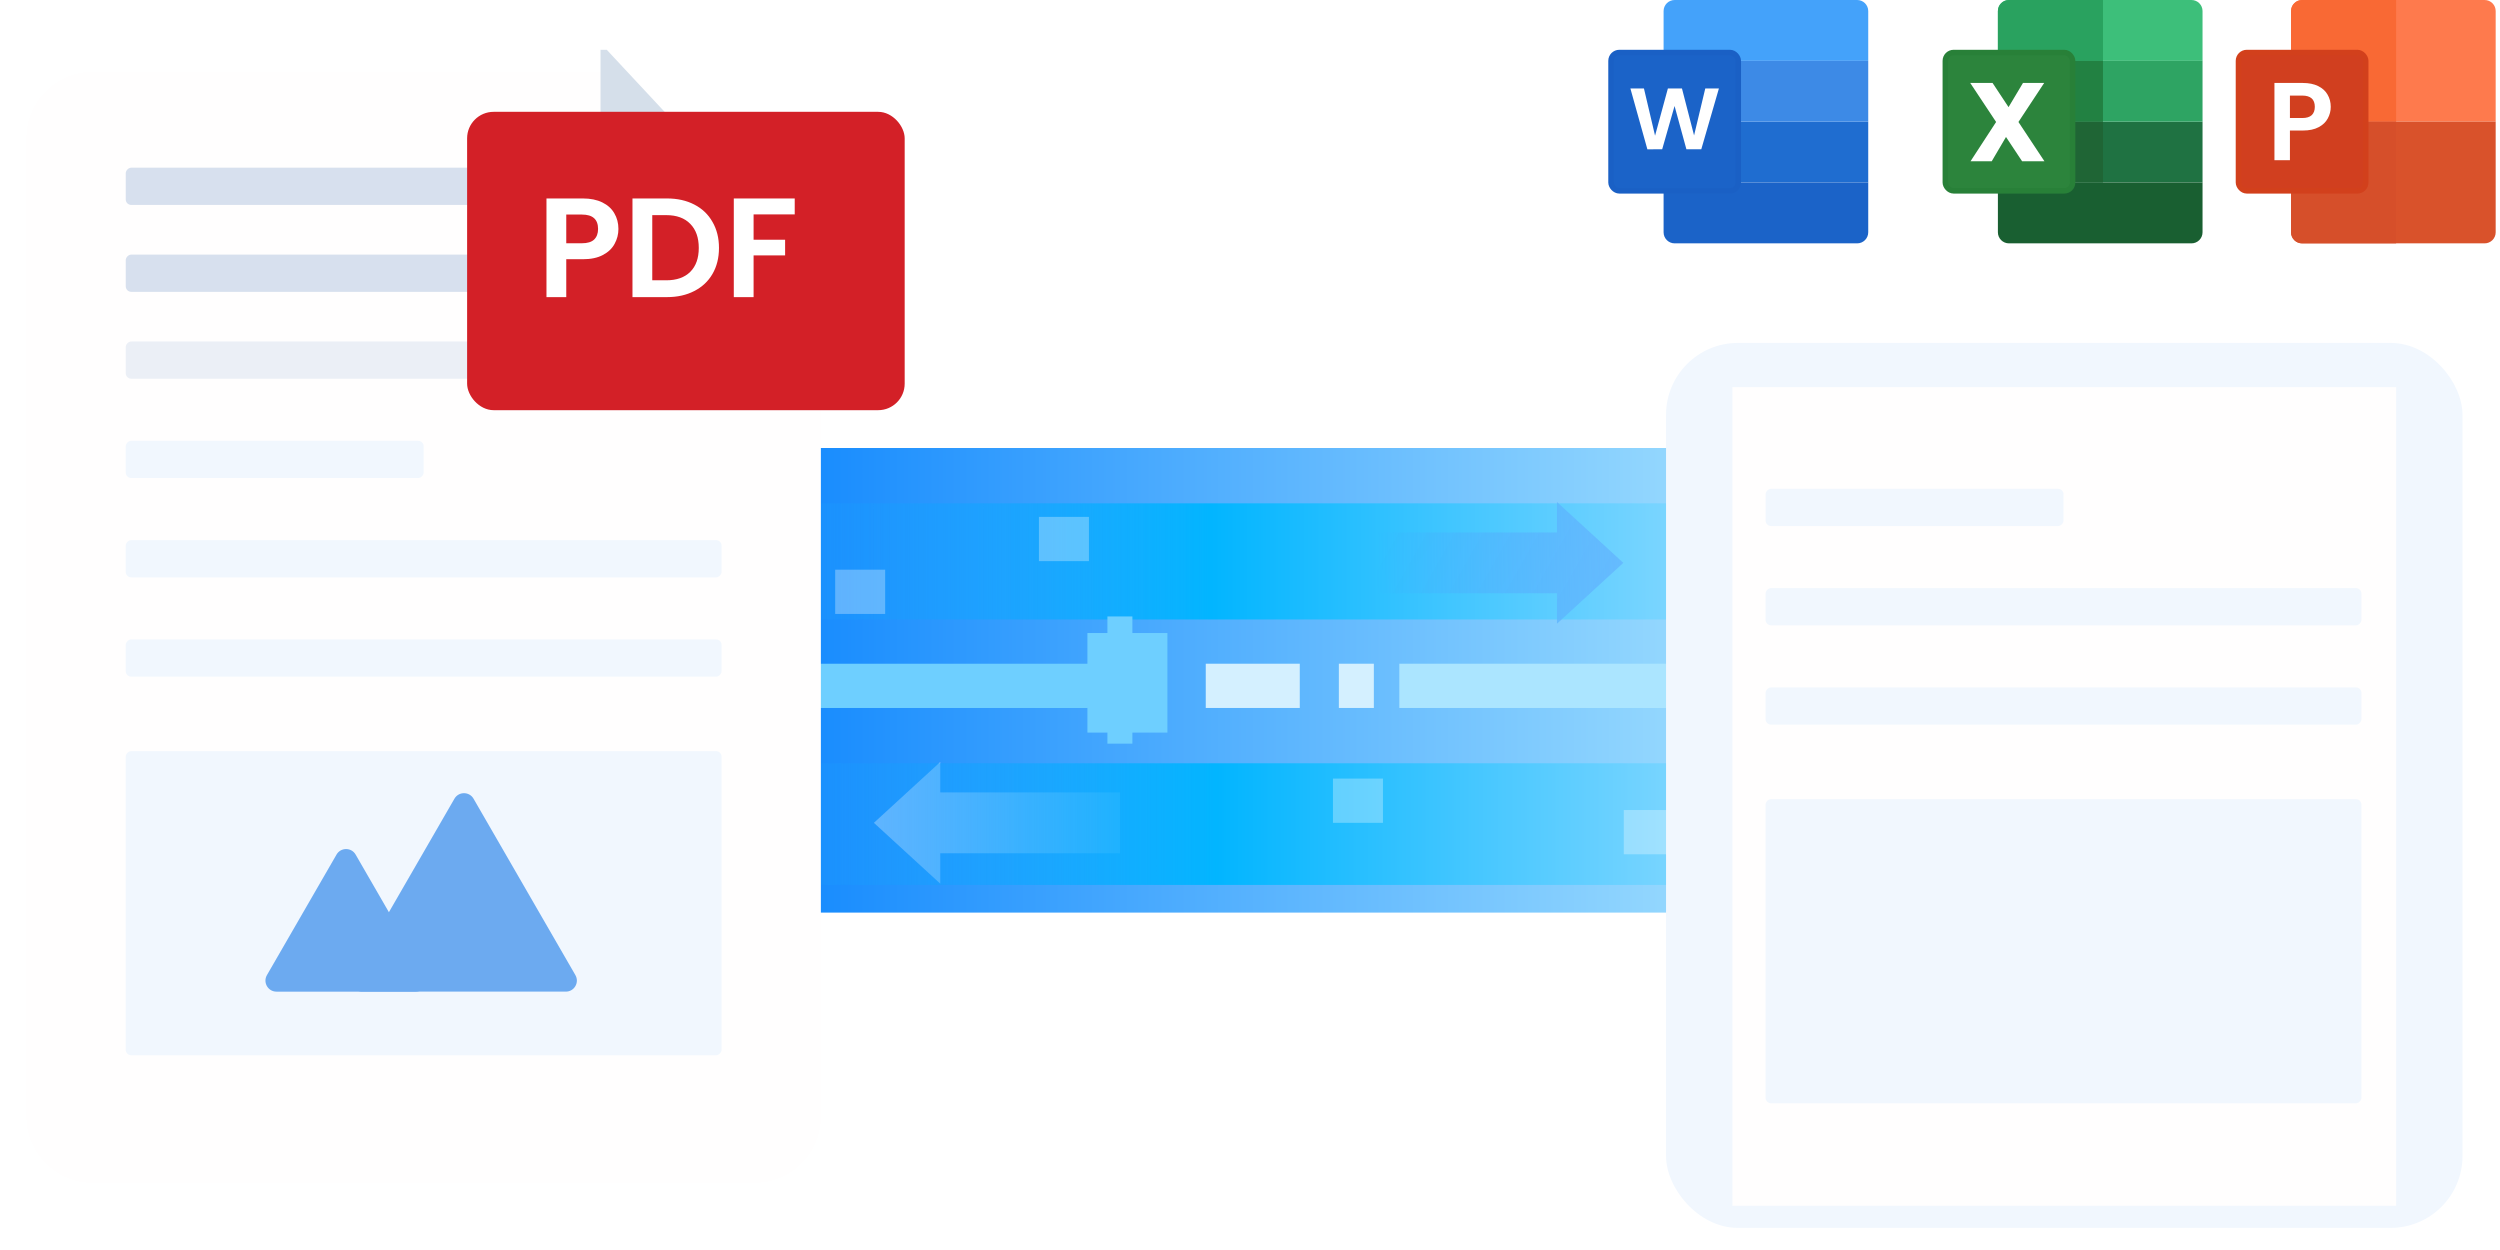 <svg width="452" height="226" viewBox="0 0 452 226" fill="none" xmlns="http://www.w3.org/2000/svg">
<rect x="130" y="81" width="193" height="84" rx="14" fill="url(#paint0_linear_8267_26710)"/>
<path d="M130 93C130 91.895 130.895 91 132 91H315C316.105 91 317 91.895 317 93V112H130V93Z" fill="url(#paint1_linear_8267_26710)"/>
<path d="M281.5 96.266H249V107.266H281.5V112.766L293.5 101.766L281.5 90.766V96.266Z" fill="url(#paint2_linear_8267_26710)"/>
<path d="M170 154.266L202.5 154.266L202.5 143.266L170 143.266L170 137.766L158 148.766L170 159.766L170 154.266Z" fill="#90C5FF"/>
<path d="M130 138H319V154C319 157.314 316.314 160 313 160H136C132.686 160 130 157.314 130 154V138Z" fill="url(#paint3_linear_8267_26710)"/>
<rect x="253" y="120" width="53" height="8" fill="#ABE5FF"/>
<rect x="242.066" y="120" width="6.326" height="8" fill="#D4F0FF"/>
<rect x="218" y="120" width="17" height="8" fill="#D4F0FF"/>
<path d="M204.739 134.453H200.221V132.453H196.605V128.003H138V120.003H196.605V114.453H200.221V111.453H204.739V134.453ZM211.066 132.453H204.74V114.453H211.066V132.453Z" fill="#6ECFFF"/>
<rect x="187.84" y="93.453" width="9.038" height="8" fill="white" fill-opacity="0.3"/>
<rect x="151" y="103" width="9.038" height="8" fill="white" fill-opacity="0.3"/>
<rect x="434.105" y="93.453" width="9.038" height="8" fill="white" fill-opacity="0.3"/>
<rect x="241" y="140.766" width="9.038" height="8" fill="white" fill-opacity="0.3"/>
<rect x="414.223" y="144.453" width="9.038" height="8" fill="white" fill-opacity="0.3"/>
<rect x="293.578" y="146.453" width="9.038" height="8" fill="white" fill-opacity="0.3"/>
<rect x="306.23" y="91.453" width="9.038" height="8" fill="white" fill-opacity="0.3"/>
<g filter="url(#filter0_d_8267_26710)">
<path d="M130.459 31.444L125.269 25.833L120.079 20.222C120.079 20.222 110.26 9 109.699 9C109.138 9 76.595 9 76.595 9H16.739C10.132 9 4.776 14.356 4.776 20.963V197.906C4.776 204.513 10.132 209.869 16.739 209.869H136.451C143.058 209.869 148.414 204.513 148.414 197.906V109.435V55.726C148.414 52.738 147.296 49.859 145.28 47.654L130.459 31.444Z" fill="#FFFEFE"/>
</g>
<rect width="80.796" height="6.733" rx="0.997" transform="matrix(-1 0 0 1 103.531 46.031)" fill="#D7E0EE"/>
<rect width="80.796" height="6.733" rx="0.997" transform="matrix(-1 0 0 1 103.531 30.32)" fill="#D7E0EE"/>
<rect width="80.796" height="6.733" rx="0.997" transform="matrix(-1 0 0 1 103.531 61.742)" fill="#EBEFF6"/>
<rect width="107.729" height="54.986" rx="0.997" transform="matrix(-1 0 0 1 130.461 135.805)" fill="#F1F7FE"/>
<path d="M60.844 154.506C61.611 153.177 63.53 153.177 64.297 154.506L76.879 176.299C77.647 177.628 76.687 179.289 75.152 179.289H49.989C48.454 179.289 47.495 177.628 48.262 176.299L60.844 154.506Z" fill="#6CAAF0"/>
<path d="M82.163 144.405C82.93 143.076 84.849 143.076 85.616 144.405L104.029 176.297C104.796 177.626 103.837 179.287 102.302 179.287H65.477C63.942 179.287 62.983 177.626 63.75 176.297L82.163 144.405Z" fill="#6CAAF0"/>
<rect width="53.864" height="6.733" rx="0.997" transform="matrix(-1 0 0 1 76.598 79.695)" fill="#F1F7FE"/>
<rect width="107.729" height="6.733" rx="0.997" transform="matrix(-1 0 0 1 130.461 97.656)" fill="#F1F7FE"/>
<rect width="107.729" height="6.733" rx="0.997" transform="matrix(-1 0 0 1 130.461 115.609)" fill="#F1F7FE"/>
<path d="M109.699 9L148.414 50.52V51.081H113.066C109.968 51.009 108.801 50.128 108.577 46.032V9H109.699Z" fill="#D5DFEA"/>
<rect x="84.453" y="20.219" width="79.113" height="53.941" rx="4.792" fill="#D32027"/>
<path d="M111.811 41.4C111.811 42.354 111.581 43.249 111.121 44.084C110.678 44.919 109.971 45.592 109 46.103C108.046 46.614 106.836 46.869 105.371 46.869H102.38V53.719H98.802V35.88H105.371C106.751 35.88 107.926 36.118 108.898 36.596C109.869 37.073 110.593 37.728 111.07 38.563C111.564 39.398 111.811 40.344 111.811 41.4ZM105.217 43.981C106.206 43.981 106.938 43.76 107.415 43.317C107.892 42.857 108.131 42.218 108.131 41.4C108.131 39.662 107.16 38.793 105.217 38.793H102.38V43.981H105.217ZM120.587 35.88C122.462 35.88 124.106 36.246 125.52 36.979C126.951 37.712 128.05 38.759 128.817 40.122C129.6 41.468 129.992 43.036 129.992 44.825C129.992 46.614 129.6 48.181 128.817 49.527C128.05 50.856 126.951 51.887 125.52 52.62C124.106 53.352 122.462 53.719 120.587 53.719H114.351V35.88H120.587ZM120.46 50.678C122.334 50.678 123.782 50.166 124.804 49.144C125.827 48.122 126.338 46.682 126.338 44.825C126.338 42.968 125.827 41.52 124.804 40.48C123.782 39.424 122.334 38.896 120.46 38.896H117.929V50.678H120.46ZM143.686 35.88V38.768H136.249V43.343H141.948V46.179H136.249V53.719H132.671V35.88H143.686Z" fill="white"/>
<g filter="url(#filter1_d_8267_26710)">
<rect x="301.219" y="58" width="144" height="160" rx="13" fill="#F1F7FE"/>
</g>
<path d="M313.219 70H433.219V218H313.219V70Z" fill="#FFFEFE"/>
<rect width="107.729" height="54.986" rx="0.997" transform="matrix(-1 0 0 1 426.945 144.484)" fill="#F1F7FE"/>
<rect width="53.864" height="6.733" rx="0.997" transform="matrix(-1 0 0 1 373.086 88.375)" fill="#F1F7FE"/>
<rect width="107.729" height="6.733" rx="0.997" transform="matrix(-1 0 0 1 426.949 106.328)" fill="#F1F7FE"/>
<rect width="107.729" height="6.733" rx="0.997" transform="matrix(-1 0 0 1 426.949 124.281)" fill="#F1F7FE"/>
<path d="M300.777 2C300.777 0.895 301.673 0 302.777 0H335.777C336.882 0 337.777 0.895 337.777 2V11H300.777V2Z" fill="#44A2FA"/>
<path d="M337.777 33L300.777 33L300.777 22L337.777 22L337.777 33Z" fill="#1F6DD0"/>
<path d="M337.777 42C337.777 43.105 336.882 44 335.777 44L302.777 44C301.673 44 300.777 43.105 300.777 42L300.777 33L337.777 33L337.777 42Z" fill="#1B63C8"/>
<path d="M337.777 22L300.777 22L300.777 11L337.777 11L337.777 22Z" fill="#3D8AE6"/>
<rect x="291.277" y="9.5" width="23" height="25" rx="1.5" fill="#1B63C8" stroke="#1A60C5"/>
<path d="M310.777 16L307.594 26.984H304.9L302.761 19.163L300.524 26.984L297.847 27L294.777 16H297.226L299.234 24.529L301.553 16H304.1L306.288 24.482L308.312 16H310.777Z" fill="white"/>
<path d="M361.219 2C361.219 0.895 362.114 0 363.219 0H396.219C397.323 0 398.219 0.895 398.219 2V11H361.219V2Z" fill="#3DBF7A"/>
<path d="M398.219 33L361.219 33L361.219 22L398.219 22L398.219 33Z" fill="#1F7242"/>
<path d="M398.219 42C398.219 43.105 397.323 44 396.219 44L363.219 44C362.114 44 361.219 43.105 361.219 42L361.219 33L398.219 33L398.219 42Z" fill="#195F31"/>
<path d="M398.219 22L361.219 22L361.219 11L398.219 11L398.219 22Z" fill="#2EA463"/>
<path d="M380.219 11L361.219 11L361.219 2C361.219 0.895 362.114 -3.24597e-07 363.219 -4.21162e-07L380.219 -1.90735e-06L380.219 11Z" fill="#29A25F"/>
<path d="M380.219 22L361.219 22L361.219 11L380.219 11L380.219 22Z" fill="#228142"/>
<path d="M380.219 33L361.219 33L361.219 22L380.219 22L380.219 33Z" fill="#1F6535"/>
<rect x="351.719" y="9.5" width="23" height="25" rx="1.5" fill="#2C843C" stroke="#288038"/>
<path d="M365.598 29.159L362.685 24.763L360.103 29.159H356.27L360.896 22.054L356.219 15H360.257L363.145 19.37L365.752 15H369.585L364.934 22.054L369.636 29.159H365.598Z" fill="white"/>
<path d="M414.219 2C414.219 0.895 415.114 0 416.219 0H449.219C450.323 0 451.219 0.895 451.219 2V22H414.219V2Z" fill="#FE7A4D"/>
<path d="M451.219 42C451.219 43.105 450.323 44 449.219 44L416.219 44C415.114 44 414.219 43.105 414.219 42L414.219 22L451.219 22L451.219 42Z" fill="#D9522B"/>
<path d="M433.219 22L414.219 22L414.219 2C414.219 0.895 415.114 -3.24597e-07 416.219 -4.21162e-07L433.219 -1.90735e-06L433.219 22Z" fill="#F96934"/>
<path d="M433.219 44L416.219 44C415.114 44 414.219 43.105 414.219 42L414.219 22L433.219 22L433.219 44Z" fill="#D64F2A"/>
<rect x="404.719" y="9.5" width="23" height="25" rx="1.5" fill="#D13F1F" stroke="#D2401C"/>
<path d="M421.399 19.32C421.399 20.067 421.219 20.767 420.859 21.42C420.512 22.073 419.959 22.6 419.199 23C418.452 23.4 417.505 23.6 416.359 23.6H414.019V28.96H411.219V15H416.359C417.439 15 418.359 15.187 419.119 15.56C419.879 15.933 420.445 16.447 420.819 17.1C421.205 17.753 421.399 18.493 421.399 19.32ZM416.239 21.34C417.012 21.34 417.585 21.167 417.959 20.82C418.332 20.46 418.519 19.96 418.519 19.32C418.519 17.96 417.759 17.28 416.239 17.28H414.019V21.34H416.239Z" fill="white"/>
<defs>
<filter id="filter0_d_8267_26710" x="0.79" y="9" width="151.612" height="208.842" filterUnits="userSpaceOnUse" color-interpolation-filters="sRGB">
<feFlood flood-opacity="0" result="BackgroundImageFix"/>
<feColorMatrix in="SourceAlpha" type="matrix" values="0 0 0 0 0 0 0 0 0 0 0 0 0 0 0 0 0 0 127 0" result="hardAlpha"/>
<feOffset dy="3.988"/>
<feGaussianBlur stdDeviation="1.994"/>
<feComposite in2="hardAlpha" operator="out"/>
<feColorMatrix type="matrix" values="0 0 0 0 0.004 0 0 0 0 0.475 0 0 0 0 0.945 0 0 0 0.2 0"/>
<feBlend mode="normal" in2="BackgroundImageFix" result="effect1_dropShadow_8267_26710"/>
<feBlend mode="normal" in="SourceGraphic" in2="effect1_dropShadow_8267_26710" result="shape"/>
</filter>
<filter id="filter1_d_8267_26710" x="297.219" y="58" width="152" height="168" filterUnits="userSpaceOnUse" color-interpolation-filters="sRGB">
<feFlood flood-opacity="0" result="BackgroundImageFix"/>
<feColorMatrix in="SourceAlpha" type="matrix" values="0 0 0 0 0 0 0 0 0 0 0 0 0 0 0 0 0 0 127 0" result="hardAlpha"/>
<feOffset dy="4"/>
<feGaussianBlur stdDeviation="2"/>
<feComposite in2="hardAlpha" operator="out"/>
<feColorMatrix type="matrix" values="0 0 0 0 0 0 0 0 0 0.565 0 0 0 0 1 0 0 0 0.2 0"/>
<feBlend mode="normal" in2="BackgroundImageFix" result="effect1_dropShadow_8267_26710"/>
<feBlend mode="normal" in="SourceGraphic" in2="effect1_dropShadow_8267_26710" result="shape"/>
</filter>
<linearGradient id="paint0_linear_8267_26710" x1="323" y1="123" x2="130" y2="123" gradientUnits="userSpaceOnUse">
<stop stop-color="#A4E1FE"/>
<stop offset="1" stop-color="#0B84FE"/>
</linearGradient>
<linearGradient id="paint1_linear_8267_26710" x1="130" y1="101.5" x2="317" y2="101.5" gradientUnits="userSpaceOnUse">
<stop stop-color="#2192FE" stop-opacity="0.14"/>
<stop offset="0.476" stop-color="#02B5FF"/>
<stop offset="1" stop-color="#91DBFF"/>
</linearGradient>
<linearGradient id="paint2_linear_8267_26710" x1="293.5" y1="102.2" x2="249" y2="101.331" gradientUnits="userSpaceOnUse">
<stop stop-color="#65BBFE"/>
<stop offset="1" stop-color="#439DFD" stop-opacity="0"/>
</linearGradient>
<linearGradient id="paint3_linear_8267_26710" x1="130" y1="149" x2="319" y2="149" gradientUnits="userSpaceOnUse">
<stop stop-color="#2192FE" stop-opacity="0.14"/>
<stop offset="0.476" stop-color="#02B5FF"/>
<stop offset="1" stop-color="#91DBFF"/>
</linearGradient>
</defs>
</svg>
